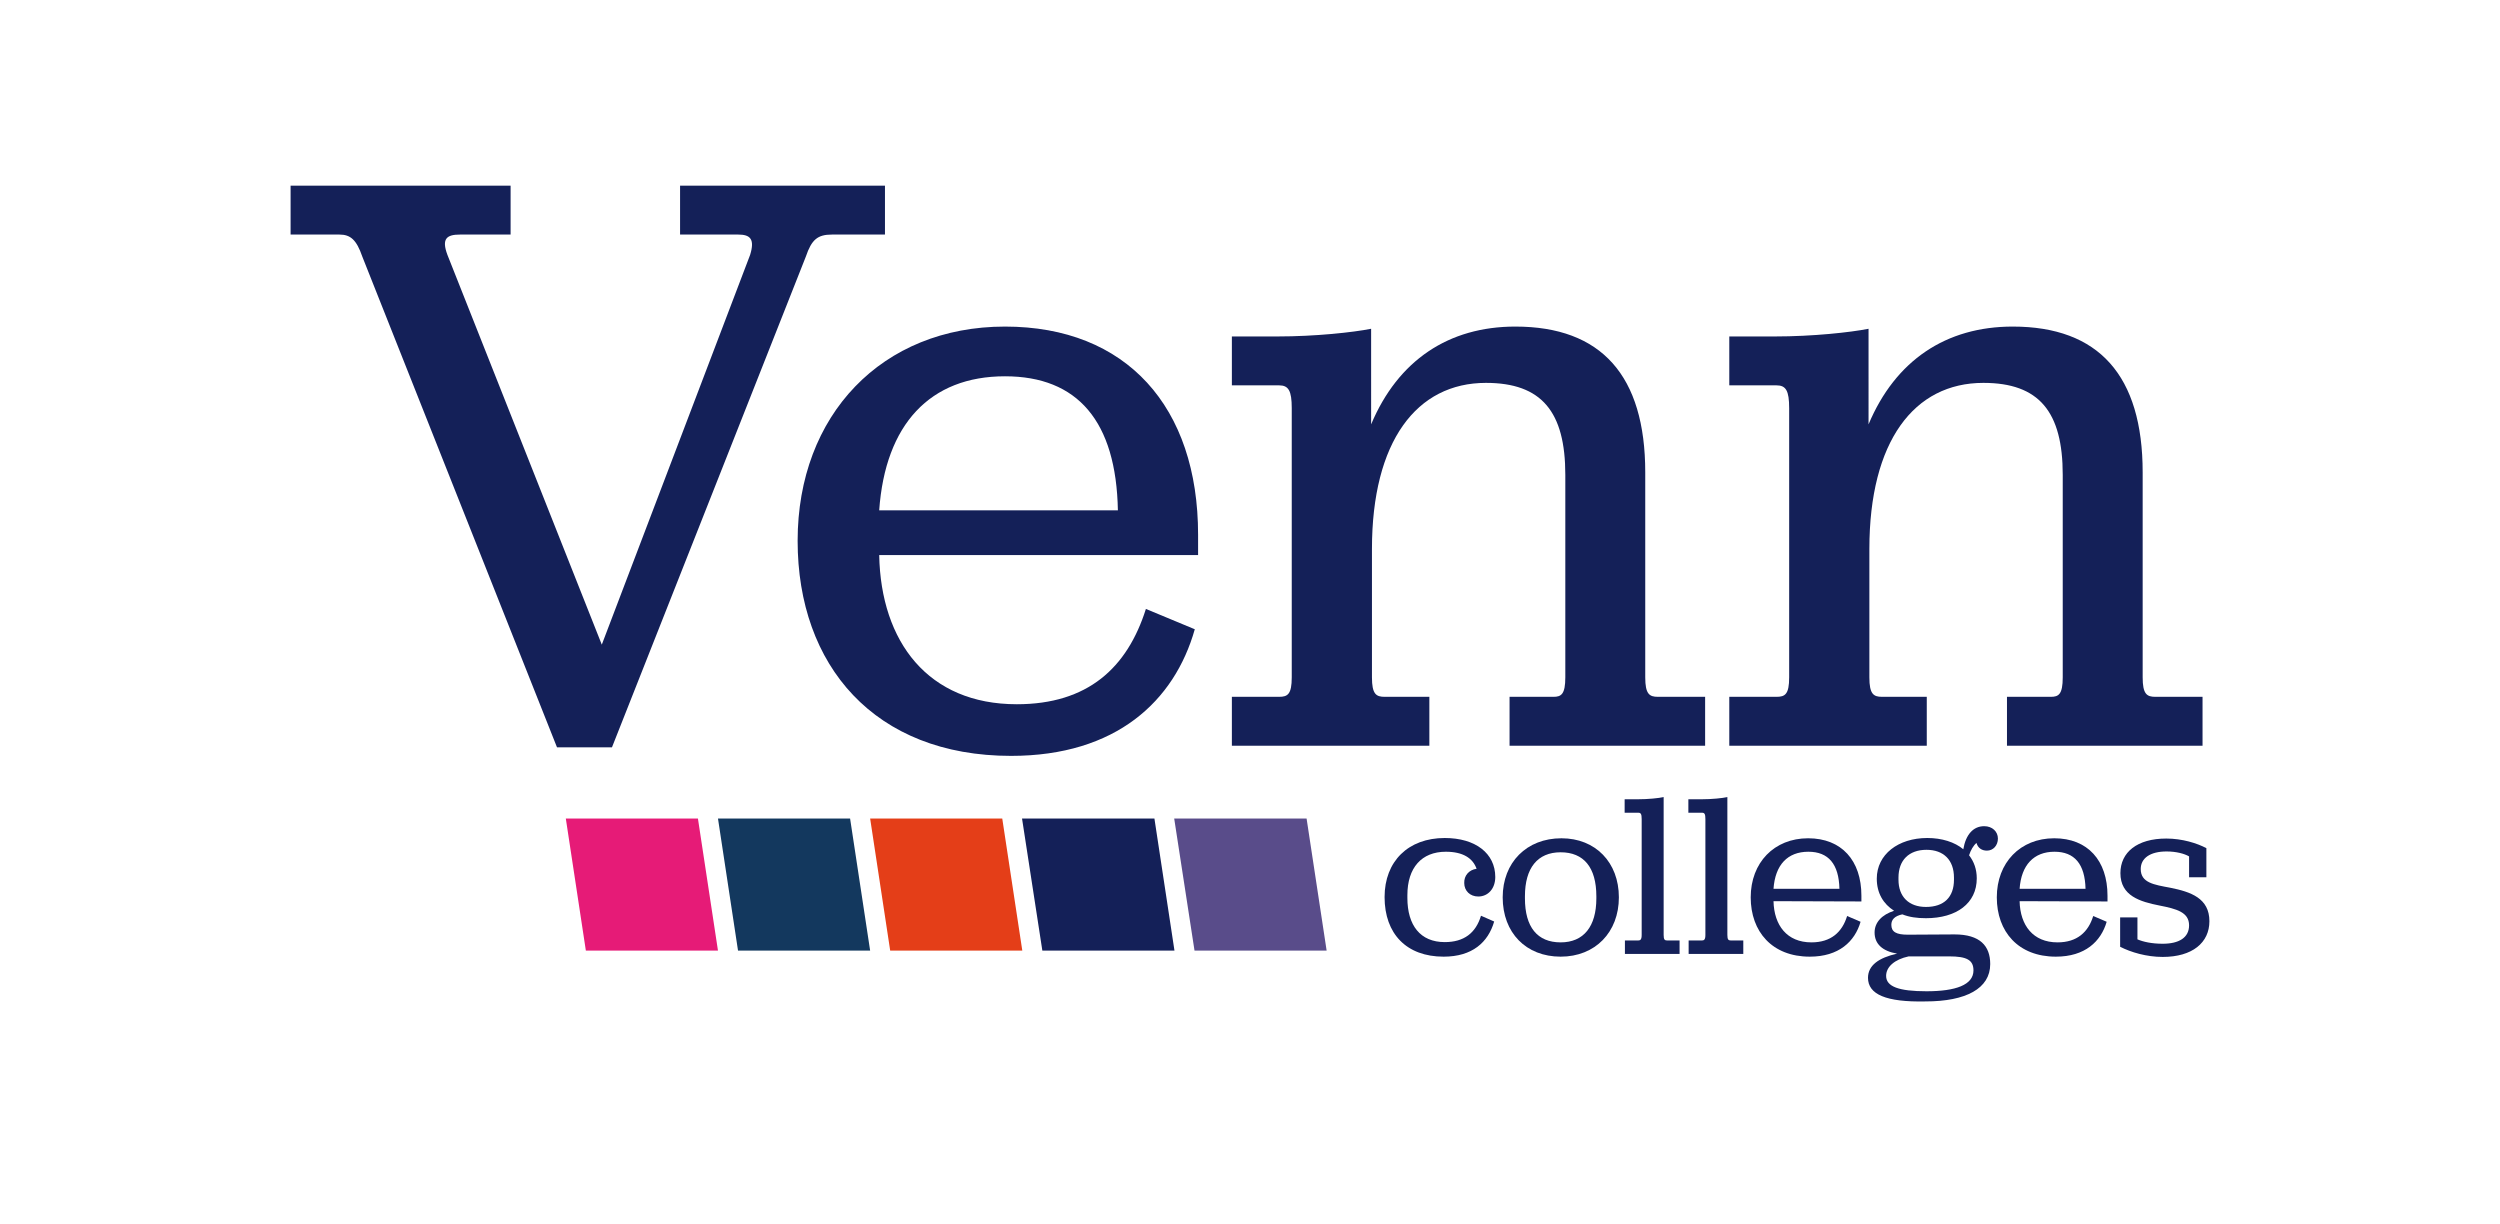 <?xml version="1.0" encoding="utf-8"?>
<!-- Generator: Adobe Illustrator 25.3.0, SVG Export Plug-In . SVG Version: 6.00 Build 0)  -->
<svg version="1.1" id="Layer_1" xmlns="http://www.w3.org/2000/svg" xmlns:xlink="http://www.w3.org/1999/xlink" x="0px" y="0px"
	 viewBox="0 0 910.2 445.5" style="enable-background:new 0 0 910.2 445.5;" xml:space="preserve">
<style type="text/css">
	.st0{enable-background:new    ;}
	.st1{fill:#142058;}
	.st2{fill:#E61B77;}
	.st3{fill:#13385E;}
	.st4{fill:#E43E18;}
	.st5{fill:#594C8A;}
</style>
<g>
	<g class="st0">
		<path class="st1" d="M167.5,85.4c-4.9,0-6.8,1.5-4.6,7.4l56.2,141.9l54-141.9c1.8-5.8,0-7.4-4.3-7.4h-21.2V67.6h74.6v17.8h-19.3
			c-5.2,0-7.4,1.8-9.5,8l-70.6,178.7h-20L131.9,93.4c-2.1-6.1-4.3-8-8.3-8h-17.8V67.6h80.1v17.8C185.9,85.4,167.5,85.4,167.5,85.4z"
			/>
		<path class="st1" d="M320.1,202.1c0.6,31.6,17.8,54.3,50.1,54.3c25.8,0,40.2-13.2,47-34.7l17.8,7.4c-7.4,26.1-28.6,46.1-66.9,46.1
			c-49.7,0-77.7-32.9-77.7-78.3c0-45.8,30.7-78,75.5-78c44.2,0,70.3,29.2,70.3,75.8v7.4L320.1,202.1L320.1,202.1z M320.1,185.8H407
			c-0.6-32.5-14.7-48.8-41.1-48.8C338.6,137,322.3,154.5,320.1,185.8z"/>
		<path class="st1" d="M499.2,154.5c9.8-23.3,28.2-35.6,52.5-35.6c31.3,0,47.3,17.8,47.3,53.1v74.6c0,6.1,1.5,7.1,4.6,7.1h17.2v17.8
			h-71.2v-17.8h16c2.8,0,4.3-0.9,4.3-7.1v-73.7c0-23-8.6-33.5-28.9-33.5c-25.2,0-41.5,21.2-41.5,60.5v46.7c0,6.1,1.5,7.1,4.6,7.1
			h16.3v17.8h-71.9v-17.8h17.2c3.1,0,4.6-0.9,4.6-7.1v-98c0-6.4-1.2-8.3-4.6-8.3h-17.2v-17.8h16.6c13.8,0,27.6-1.5,34.1-2.8
			L499.2,154.5L499.2,154.5z"/>
		<path class="st1" d="M680.3,154.5c9.8-23.3,28.2-35.6,52.5-35.6c31.3,0,47.3,17.8,47.3,53.1v74.6c0,6.1,1.5,7.1,4.6,7.1h17.2v17.8
			h-71.2v-17.8h16c2.8,0,4.3-0.9,4.3-7.1v-73.7c0-23-8.6-33.5-28.9-33.5c-25.2,0-41.5,21.2-41.5,60.5v46.7c0,6.1,1.5,7.1,4.6,7.1
			h16.3v17.8h-71.9v-17.8h17.2c3.1,0,4.6-0.9,4.6-7.1v-98c0-6.4-1.2-8.3-4.6-8.3h-17.2v-17.8h16.6c13.8,0,27.6-1.5,34.1-2.8
			L680.3,154.5L680.3,154.5z"/>
	</g>
	<g class="st0">
		<path class="st1" d="M537.6,316.3c-1.4-3.9-5-6.2-11.2-6.2c-8.8,0-14,5.8-14,15.8v1c0,10,4.7,16.1,13.6,16.1
			c7,0,11.3-3.3,13.2-9.6l4.8,2.1c-2.2,7.6-8,12.8-18.4,12.8c-13.5,0-21.5-8.3-21.5-21.7c0-13,8.6-21.5,21.9-21.5
			c11.2,0,18.4,5.6,18.4,14.2c0,4.2-2.6,7.1-6.2,7.1c-3,0-5.1-2.1-5.1-4.9C533,318.8,534.8,316.7,537.6,316.3z"/>
		<path class="st1" d="M547.1,326.7c0-12.7,8.7-21.5,21.4-21.5c12.4,0,20.9,8.8,20.9,21.5s-8.6,21.6-21.2,21.6
			C555.6,348.3,547.1,339.6,547.1,326.7z M581.2,327.1v-0.8c0-10.5-4.6-16-13-16s-13,5.7-13,16v0.8c0,10.4,4.5,16,13,16
			C576.6,343.1,581.2,337.3,581.2,327.1z"/>
		<path class="st1" d="M591.7,342.4h4.8c0.7,0,1.2-0.3,1.2-2v-42.2c0-1.8-0.3-2.3-1.2-2.3h-5V291h4.7c3.9,0,7.7-0.4,9.5-0.8v50.2
			c0,1.7,0.4,2,1.2,2h4.6v4.9h-19.9v-4.9H591.7z"/>
		<path class="st1" d="M614.9,342.4h4.8c0.7,0,1.2-0.3,1.2-2v-42.2c0-1.8-0.3-2.3-1.2-2.3h-5V291h4.7c3.9,0,7.7-0.4,9.5-0.8v50.2
			c0,1.7,0.4,2,1.2,2h4.6v4.9h-19.9v-4.9H614.9z"/>
		<path class="st1" d="M645.7,328.1c0.2,8.8,4.9,15,13.8,15c7.1,0,11.2-3.7,13-9.6l4.9,2.1c-2.1,7.2-7.9,12.7-18.5,12.7
			c-13.7,0-21.5-9.1-21.5-21.6c0-12.6,8.5-21.5,20.9-21.5c12.2,0,19.4,8.1,19.4,20.9v2.1L645.7,328.1L645.7,328.1z M645.7,323.6h24
			c-0.2-9-4-13.5-11.3-13.5C650.8,310.1,646.3,314.9,645.7,323.6z"/>
		<path class="st1" d="M680.1,356c0-4.5,3.9-7.3,10.6-8.8c-5.3-0.9-8.2-3.5-8.2-7.7c0-3.7,2.7-6.5,7.1-7.9
			c-3.9-2.5-6.3-6.4-6.3-11.7c0-8.8,7.8-14.8,18.4-14.8c5.3,0,10,1.5,13.1,4.1c0.9-5.3,3.6-8.4,7.6-8.4c3,0,5,2,5,4.5
			s-1.7,4.4-4,4.4c-1.9,0-3.3-1-3.8-2.8c-1.1,0.9-2.1,2.6-2.7,4.5c1.8,2.3,2.8,5.1,2.8,8.4c0,9.1-7.4,14.5-18.5,14.5
			c-3.3,0-6.1-0.4-8.6-1.4c-2.8,0.6-4,1.9-4,3.8c0,2.6,1.8,3.6,6,3.6l17-0.1c9.3,0,13,4.2,13,10.8c0,8.9-8.8,13.6-23.6,13.6
			C686.6,364.9,680.1,362,680.1,356z M694.9,348.2c-5.1,1.1-8.2,3.8-8.2,7.1c0,3.9,4.6,5.6,14.7,5.6c10.6,0,17.1-2.3,17.1-7.6
			c0-3.8-2.5-5.1-8.8-5.1H694.9z M711.4,320.3v-0.8c0-6.4-3.8-10.1-10-10.1c-6.4,0-10.2,3.8-10.2,10.1v0.8c0,6.2,3.8,9.9,10,9.9
			C707.8,330.2,711.4,326.6,711.4,320.3z"/>
		<path class="st1" d="M735.3,328.1c0.2,8.8,4.9,15,13.8,15c7.1,0,11.2-3.7,13-9.6l4.9,2.1c-2.1,7.2-7.9,12.7-18.5,12.7
			c-13.7,0-21.5-9.1-21.5-21.6c0-12.6,8.5-21.5,20.9-21.5c12.2,0,19.4,8.1,19.4,20.9v2.1L735.3,328.1L735.3,328.1z M735.3,323.6h24
			c-0.2-9-4-13.5-11.3-13.5C740.5,310.1,735.9,314.9,735.3,323.6z"/>
		<path class="st1" d="M771.9,334h6.3v8c2.1,0.9,5.2,1.6,9.2,1.6c5.9,0,9.6-2.2,9.6-6.7c0-4.8-4.6-6-10.7-7.2
			c-7.1-1.4-14.3-3.5-14.3-11.8c0-7.6,6.1-12.6,16.7-12.6c5.8,0,11.2,1.7,14.6,3.5v10.6H797v-7.6c-1.7-1-4.7-1.8-8.2-1.8
			c-5.9,0-9.4,2.4-9.4,6.4c0,5,4.8,5.7,10.7,6.8c7.5,1.5,14.3,3.8,14.3,12.2c0,7.8-6.2,13-17,13c-5.9,0-11.6-1.7-15.5-3.7L771.9,334
			L771.9,334z"/>
	</g>
	<g>
		<polygon class="st2" points="261.4,346.1 213.3,346.1 206,298 254.1,298 		"/>
		<polygon class="st3" points="316.8,346.1 268.7,346.1 261.4,298 309.5,298 		"/>
		<polygon class="st4" points="372.2,346.1 324.1,346.1 316.8,298 364.9,298 		"/>
		<polygon class="st1" points="427.6,346.1 379.5,346.1 372.1,298 420.3,298 		"/>
		<polygon class="st5" points="483,346.1 434.9,346.1 427.5,298 475.7,298 		"/>
	</g>
</g>
</svg>
